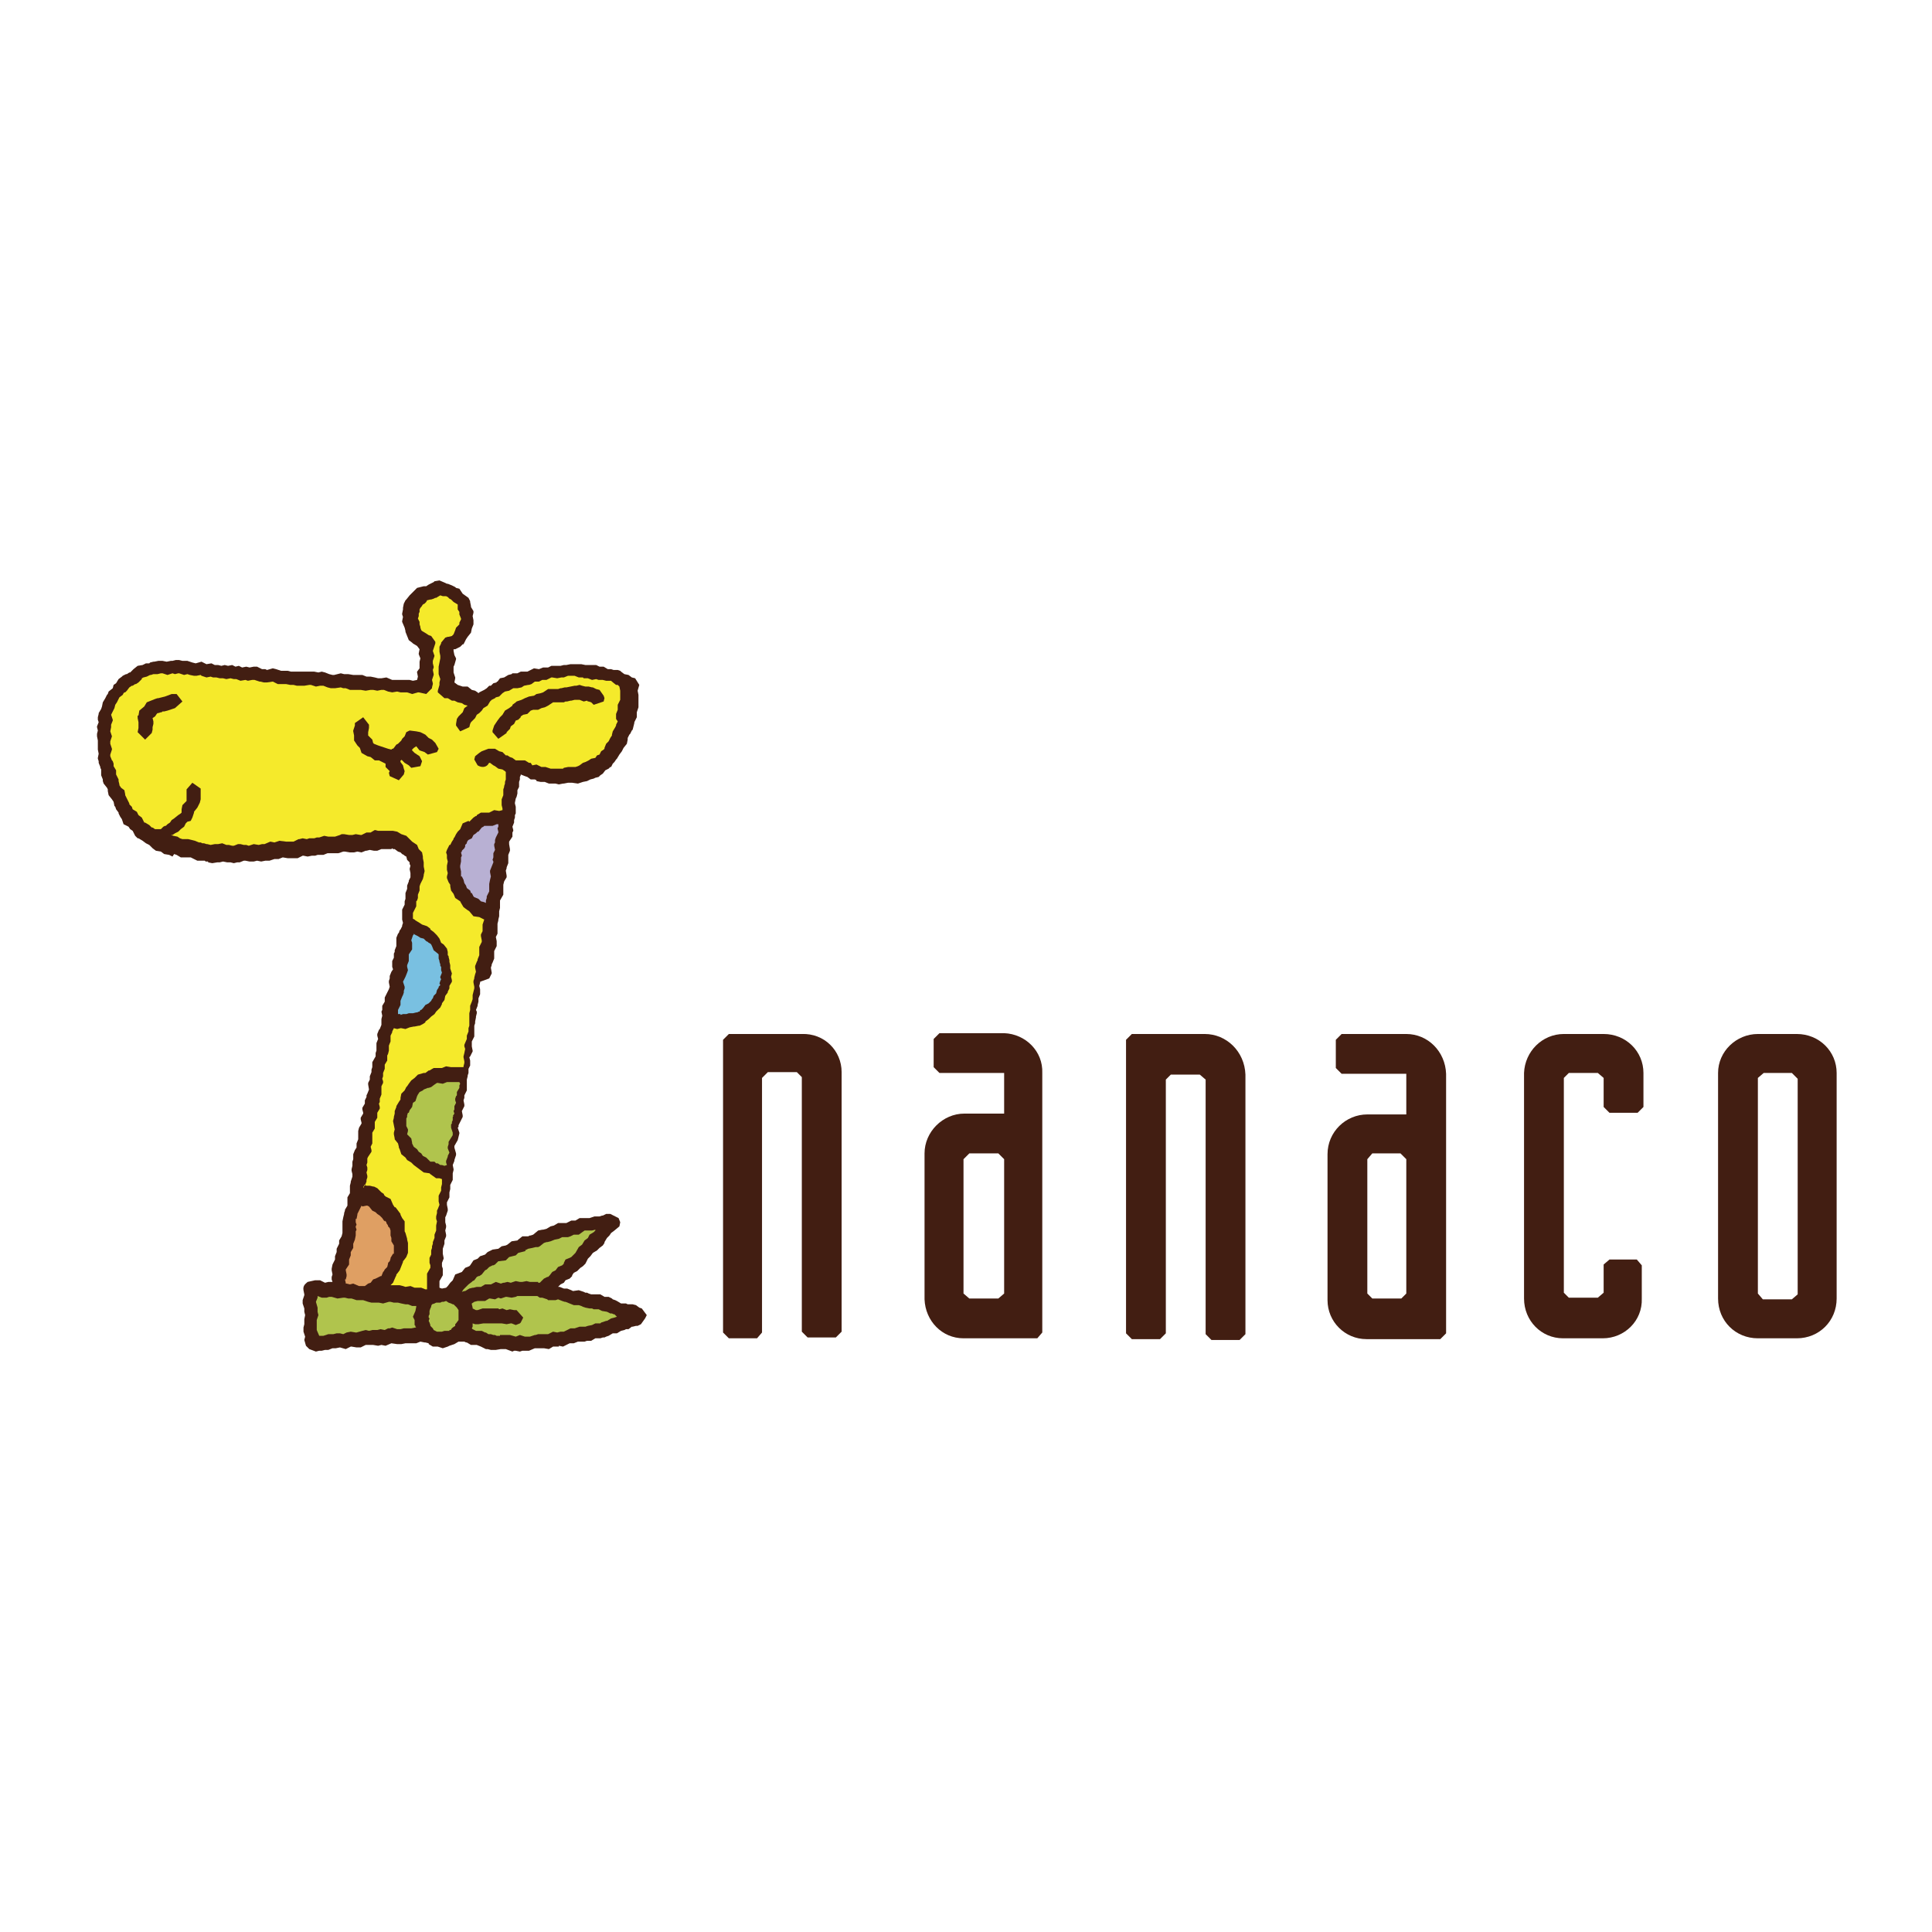 <?xml version="1.0" encoding="utf-8"?>
<!-- Generator: Adobe Illustrator 23.1.0, SVG Export Plug-In . SVG Version: 6.00 Build 0)  -->
<svg version="1.1" id="レイヤー_1" xmlns="http://www.w3.org/2000/svg" xmlns:xlink="http://www.w3.org/1999/xlink" x="0px"
	 y="0px" viewBox="0 0 233 233" style="enable-background:new 0 0 233 233;" xml:space="preserve">
<style type="text/css">
	.st0{clip-path:url(#SVGID_2_);fill:#421E12;}
	.st1{fill:#421E12;}
	.st2{fill:#B0C44D;}
	.st3{fill:#B8B0D3;}
	.st4{fill:#79C0E1;}
	.st5{fill:#F5EA2B;}
	.st6{fill:#DF9F63;}
</style>
<g>
	<g>
		<defs>
			<rect id="SVGID_1_" x="11.5" y="70" width="210" height="93"/>
		</defs>
		<clipPath id="SVGID_2_">
			<use xlink:href="#SVGID_1_"  style="overflow:visible;"/>
		</clipPath>
		<path class="st0" d="M216.1,156.7h-3.5L212,156l0-26l0.7-0.6h3.4l0.7,0.7v26L216.1,156.7L216.1,156.7z M216.7,124.7l-4.7,0
			c-2.6,0-4.8,2.1-4.8,4.7l0,27.2c0,2.7,2.1,4.8,4.8,4.8h4.7c2.7,0,4.8-2.1,4.8-4.8l0-27.2C221.5,126.8,219.4,124.7,216.7,124.7"/>
	</g>
	<path class="st1" d="M197.4,151.9h-3.3l-0.7,0.6l0,3.4l-0.7,0.6h-3.5l-0.6-0.6l0-25.9l0.6-0.6h3.5l0.7,0.6l0,3.5l0.7,0.7h3.4
		l0.7-0.7l0-4.1c0-2.6-2.1-4.7-4.8-4.7h-4.8c-2.6,0-4.7,2.1-4.8,4.7l0,27.2c0,2.7,2.1,4.8,4.7,4.8h4.8c2.6,0,4.8-2.1,4.7-4.8l0-4
		L197.4,151.9L197.4,151.9z"/>
	<path class="st1" d="M169,156.6l-3.5,0l-0.6-0.6v-16.2l0.6-0.7l3.4,0l0.7,0.7l0,16.2L169,156.6L169,156.6z M169.6,124.7l-7.8,0
		l-0.7,0.7v3.4l0.7,0.7h7.8l0,4.9h-4.7c-2.6,0-4.8,2.1-4.8,4.8v17.6c0,2.6,2.1,4.7,4.7,4.7l8.9,0l0.7-0.7l0-31.3
		C174.3,126.8,172.2,124.7,169.6,124.7"/>
	<path class="st1" d="M145.3,124.7l-8.8,0l-0.7,0.7l0,35.4l0.7,0.7h3.4l0.7-0.7l0-30.6l0.6-0.6h3.5l0.7,0.6l0,30.7l0.7,0.7h3.4
		l0.7-0.7v-31.3C150.1,126.8,147.9,124.7,145.3,124.7"/>
	<path class="st1" d="M120.4,156.6h-3.5l-0.7-0.6v-16.2l0.7-0.7l3.5,0l0.7,0.7V156L120.4,156.6L120.4,156.6z M121.1,124.6l-7.8,0
		l-0.7,0.7v3.4l0.7,0.7h7.8l0,4.9h-4.8c-2.6,0-4.8,2.2-4.8,4.8l0,17.6c0.1,2.6,2.1,4.7,4.7,4.7h8.9l0.6-0.7v-31.3
		C125.8,126.8,123.7,124.7,121.1,124.6"/>
	<path class="st1" d="M96.7,124.7l-8.8,0l-0.7,0.7l0,35.3l0.7,0.7l3.4,0l0.6-0.7V130l0.7-0.7l3.5,0l0.6,0.6l0,30.7l0.7,0.7h3.4
		l0.7-0.7l0-31.3C101.5,126.7,99.4,124.6,96.7,124.7"/>
	<path class="st1" d="M78,158.6l-0.6-0.8l-0.3-0.1l-0.4-0.3l-0.4-0.1l-0.1,0l-0.1,0l-0.4,0l-0.2-0.1l-0.5,0l-0.1,0l0,0l-0.5-0.3
		l-0.2-0.1l-0.3-0.1l-0.1-0.1l-0.4-0.2l-0.5,0l-0.5-0.3h-0.7l-0.2,0l-0.2,0l-0.3-0.1l-0.2-0.1l-0.2,0l-0.2-0.1l0,0l-0.6-0.2
		l-0.7,0.1l-0.2-0.1l0,0l-0.5-0.2l-0.3,0l-0.1,0l0,0l-0.5-0.2l-0.2,0l0.3-0.3l0.4-0.2l0.2-0.3l0.5-0.2l0.3-0.3l0-0.1l0.2-0.3
		l0.4-0.2l0.1-0.1l0.2-0.2l0.1-0.1l0.3-0.2l0.2-0.2l0.1-0.1l0.3-0.6l0.3-0.3l0.3-0.4l0.5-0.3l0.3-0.3l0.4-0.3l0.2-0.3l0-0.1l0.3-0.5
		l0,0l0.3-0.3l0.2-0.3l0.4-0.3l0.6-0.5l0.1-0.5l-0.2-0.5l-1-0.5l0,0l0,0l-0.5,0l-0.4,0.2l-0.1,0l-0.3,0.1l-0.3,0h-0.1l-0.2,0
		l-0.3,0.1h0h0l-0.3,0.1l-0.4,0H71l-0.5,0l-0.2,0l-0.4,0l-0.5,0.3l-0.5,0l-0.6,0.3l-0.1,0l-0.1,0l-0.8,0l-0.5,0.3l-0.4,0.1l-0.5,0.3
		l-0.4,0.1h-0.1l-0.5,0.1l-0.6,0.5l-0.3,0.1l-0.1,0l-0.2,0.1l-0.7,0l-0.5,0.4l-0.1,0.1l-0.7,0.1l-0.5,0.4l-0.2,0.1l0,0l-0.5,0.1
		l-0.4,0.3l-0.7,0.1l-0.4,0.2l-0.2,0.1l-0.3,0.3l-0.6,0.2l-0.3,0.3l-0.5,0.2l-0.4,0.6l-0.1,0.1l-0.5,0.2l-0.4,0.5v0l-0.8,0.3
		l-0.3,0.7l-0.2,0.2l0,0l-0.1,0.1l-0.3,0.4l-0.2,0.2l-0.5,0.1l-0.3-0.1l0-0.1l0-0.3l0-0.4l0.4-0.7l0-0.4l0-0.2l0-0.2l-0.1-0.3l0,0
		v-0.1l0-0.3l0.2-0.5l0-0.1l-0.1-0.5l0-0.2l0-0.1l0-0.2l0-0.1l0.2-0.6l0-0.2l0-0.2l0.2-0.5l0-0.2l-0.1-0.5l0.1-0.4l0-0.2l-0.1-0.4
		l0,0l0-0.2l0-0.2l0-0.2l0.1-0.2l0.2-0.6l0-0.2l-0.1-0.5v0l0-0.2l0-0.1l0.3-0.6l0-0.2l0-0.2v-0.1l0-0.1l0.1-0.4l0-0.3l0-0.2v0
		l0.3-0.6l0-0.3l0-0.3l0-0.2l0.1-0.4l0-0.1l-0.1-0.5l0.2-0.5l0-0.1l0.2-0.6l0-0.2l-0.2-0.7l0-0.1l0-0.1l0.4-0.7l0.1-0.4l0.1-0.4
		l0-0.1l-0.2-0.6l0.1-0.1l0-0.2l0.1-0.2v0l0.1-0.2l0.3-0.6l0-0.2l-0.1-0.5l0.3-0.6l0-0.2l-0.1-0.5l0.1-0.3l0-0.2l0-0.1l0.3-0.6
		l0-0.2l0-0.2l0-0.2l0-0.3l0-0.1l0-0.3l0.1-0.4l0-0.1l0.1-0.3l0-0.2l0-0.3l0.2-0.4v-0.2v-0.2l0-0.1l0-0.1l-0.1-0.4l0.1-0.1l0.3-0.6
		l0-0.1l-0.1-0.5l0-0.3l0-0.3l0.3-0.6l0-0.2l0-0.2l0-0.1l0-0.1l0-0.3l0-0.3v-0.1l0.1-0.3l0-0.2l0.1-0.5l0-0.1l0.1-0.4l0-0.2
		l-0.1-0.2l0.2-0.5l0-0.1l0.1-0.4l0-0.2l0-0.2l0.2-0.5l0-0.3v-0.1l0-0.2l-0.1-0.4l0.1-0.4v-0.1L59,118l0.3-0.6l0-0.1l-0.1-0.6
		l0.1-0.3l0-0.1l0.1-0.2v0l0.2-0.5v-0.2l0-0.3v0l0-0.3v-0.1l0.3-0.6l0-0.3l0-0.1l0-0.2l-0.1-0.5l0.2-0.4l0-0.2l0-0.4l0,0l0-0.5
		l0-0.1l0.1-0.4l0-0.1l0.1-0.4l0-0.2l0-0.4l0,0l0.1-0.4l0-0.3V109v-0.1l0-0.2l0-0.1l0.4-0.7l0-0.3l0-0.2l0-0.1l0,0l0-0.2l0-0.3v-0.1
		l0.1-0.4v0l0.3-0.5l0-0.2l-0.1-0.6l0.1-0.3l0-0.1l0.2-0.5l0-0.2l0-0.4l0,0l0-0.3l0-0.1v0l0.2-0.5l0-0.2l-0.1-0.6l0-0.1l0-0.2
		l0.4-0.6l0-0.1l0-0.2v-0.2v0l0.1-0.2v0v-0.1l-0.1-0.4l0,0l0.2-0.5l0,0l0-0.1l0-0.2l0.1-0.3l0-0.1l0-0.2l0.1-0.2l0-0.2l0-0.1l0-0.2
		l0,0l0-0.1l0-0.1l0-0.1l-0.1-0.4l0-0.1l0.1-0.5l0.1-0.2l0.1-0.4l0-0.2l0-0.2l0.2-0.4l0-0.2l0-0.3v-0.1v0l0,0l0.1-0.3l0-0.1l0-0.2
		l0.1-0.2l0-0.1l0.5,0.2l0.3,0.1L64,94l0.5,0l0.2,0.1l0,0l0,0.1l0.5,0.1l0.5,0l0.5,0.2l0.4,0l0.2,0l0.2,0l0.4,0.1l0.5-0.1l0.1,0
		l0.5-0.1l0.1,0h0.1l0.3,0l0.7,0.1l0.6-0.2l0.5-0.1l0.4-0.2l0.4-0.1l0.2-0.1l0.4-0.1l0.2-0.2l0.3-0.2l0.3-0.4l0,0l0.4-0.2l0.2-0.2
		l0.1,0l0.2-0.4l0.2-0.2l0.2-0.3l0.1-0.1l0.3-0.5l0.3-0.4l0.2-0.4l0.4-0.5l0.1-0.5l0-0.2l0.2-0.4l0.1-0.1l0.2-0.4l0.1-0.1l0.1-0.4
		l0.1-0.4v-0.1l0.3-0.6l0-0.2l0-0.4l0.2-0.6l0-0.3l0-0.4v-0.1l0-0.3l0-0.3l0-0.1l-0.1-0.5l0.2-0.7l0,0l-0.5-0.8l-0.4-0.1l-0.4-0.3
		l-0.5-0.1L74.9,81l-0.1-0.1l-0.3-0.1L74,80.8l0,0l-0.3-0.1h0l-0.4,0l-0.5-0.3l-0.5,0l-0.4-0.2l-0.6,0h0l-0.3,0h-0.4l-0.5-0.1l0.1,0
		l-0.1,0l-0.4,0l-0.3,0l-0.2,0l-0.1,0h-0.3l-0.5,0.1l-0.3,0l-0.4,0.1l-0.5,0l-0.1,0l-0.5,0l-0.4,0.2l-0.6,0l-0.5,0.2l-0.6-0.1
		L63.6,81l-0.2,0l0,0l-0.6,0l-0.4,0.2h0l-0.6,0l-0.1,0.1l-0.4,0.1l-0.5,0.3l-0.5,0.1L60,82.2l-0.1,0l0,0.1l-0.4,0.1l-0.3,0.3
		L59,82.7l-0.2,0.2l-0.1,0.1l-0.3,0.2l-0.2,0.1l0,0l-0.4,0.2l-0.1,0.1h0l-0.1-0.1l-0.3-0.2l-0.4-0.1l-0.5-0.4l-0.6,0l-0.3-0.1
		l-0.3-0.1l-0.4-0.3v0l0.1-0.5v-0.1l-0.2-0.6l0-0.2v0v0v-0.1l0-0.4l0.1-0.2l0.2-0.7l0-0.1L54.8,79l-0.1-0.5v-0.2l0.1,0v0l0.1,0
		l0.6-0.3l0.3-0.3l0.1,0l0.3-0.6l0.2-0.3l0.4-0.5l0.1-0.5l0,0l0,0l0.2-0.5l0-0.3l0-0.1v-0.1l-0.1-0.5l0.1-0.4l0-0.2l-0.3-0.5v-0.1
		l-0.1-0.5l0-0.1l-0.2-0.4l-0.7-0.5l0,0L55.4,71L55,70.9l-0.1-0.1l0,0l-0.4-0.2l0,0l-0.5-0.2h-0.1l-0.2-0.1L53,70l-0.6,0.1l-0.1,0.1
		l-0.6,0.3l-0.3,0.2l0,0l-0.3,0l-0.8,0.2l-0.4,0.4l0,0l-0.1,0.1l-0.4,0.4L49,72.3l-0.1,0.1l-0.2,0.4l-0.1,0.5l0,0.1l0,0.1l-0.1,0.5
		l0,0.1l0.1,0.3l-0.1,0.5l0,0.1l0.3,0.7l0.1,0.4l0,0.1l0.2,0.5l0,0l0.2,0.5l0.4,0.3l0.1,0.1l0,0l0.5,0.3l0.3,0.4l-0.1,0.5l0,0.1
		l0.2,0.5l-0.1,0.4l0,0.3l0,0.1l0,0.1l0,0.3L50.3,81v0.1l0.1,0.5L50.3,82l0,0l-0.5,0.1L49.4,82l-0.5,0h-0.3h-0.1l0,0L48,82l-0.5,0
		l-0.2,0l-0.7-0.3l-0.6,0.1l-0.4,0l-0.4-0.1l-0.5-0.1l-0.5,0l-0.5-0.2l-0.4,0h0h0l-0.1,0l-0.3,0l-0.3,0L42,81.3l-0.5,0l-0.4-0.1
		l-0.8,0.2l-0.2,0l-0.4-0.1l-0.5-0.2l-0.4-0.1l-0.4,0.1L37.9,81l-0.5,0L36.8,81l-0.4,0L36,81l-0.4,0l-0.5,0l0,0l-0.4-0.1l-0.5,0
		h-0.3l-0.6-0.2l0,0l-0.4-0.1l-0.7,0.2L32,80.7l-0.1,0l-0.3,0L31,80.4l-0.4,0l-0.5,0.1l-0.4-0.1l-0.5,0.1l-0.4-0.2l-0.4,0.1L28,80.2
		l-0.5,0.1l-0.4-0.1l-0.4,0.1l-0.4-0.1l-0.4,0L25.5,80l-0.6,0.1l-0.6-0.3L23.6,80l0,0l-0.4-0.1l-0.6-0.2l-0.4,0L22,79.7l-0.4-0.1
		h-0.3h-0.1l-0.4,0.1l-0.2,0l-0.5,0.1l-0.5-0.1l-0.1,0l-0.4,0l-0.5,0.1l0,0h-0.1l-0.4,0.1L18,80L17.6,80l-0.4,0.2l-0.6,0.1l-0.5,0.4
		l-0.4,0.4l-0.1,0l-0.3,0.2l-0.1,0l-0.4,0.2l-0.1,0.1l-0.4,0.3l-0.3,0.5l-0.3,0.2L13.6,83l-0.5,0.4L13,83.7l-0.1,0.1h0l-0.2,0.4h0
		l-0.3,0.5l-0.1,0.5l0,0l-0.1,0.3l0,0l-0.3,0.5l0,0.1l-0.1,0.4l0,0.3l0.1,0.3l-0.2,0.5v0.1l0.1,0.4l-0.1,0.4l0,0.3l0,0v0l0.1,0.5
		l0,0.5v0v0.4l0,0.2l0.1,0.5l-0.1,0.5l0,0.1l0.1,0.3l0,0.2l0.2,0.5l0,0.1l0.1,0.2v0.1v0.3l0,0.3l0.2,0.5l0,0.2l0.1,0.3l0.4,0.5
		l0.1,0.2l0,0.2l0.1,0.5l0.4,0.5h0l0.2,0.3l0.1,0.5l0.1,0.1l0.1,0.3l0.3,0.4l0,0l0,0.1l0.2,0.4l0.2,0.3l0,0l0.2,0.6l0.6,0.3l0.2,0.3
		l0.3,0.2l0.3,0.6l0.3,0.3l0.1,0l0.5,0.3l0.4,0.3l0.4,0.2l0.1,0.1l0.1,0.1l0.2,0.2l0,0l0,0l0.4,0.3l0.6,0.1l0.4,0.3l0.6,0.1l0.4,0.2
		L21,103l0.3,0.1h0l0.5,0.3h0.5l0.3,0l0.1,0l0.2,0l0.1,0l0,0l0.2,0.1l0.6,0.3h0.5h0.1l0.3,0l0.1,0.1l0.3,0l0,0.1l0.5,0.1l0.6-0.1
		l0.2,0l0.1,0l0.4-0.1l0.5,0.1l0.4,0l0.4,0.1l0.4-0.1h0l0.3,0l0.5-0.2l0.2,0h0l0.5,0.1l0.1,0l0.4,0l0.4-0.1l0.5,0.1l0.5-0.1l0,0
		l0.1,0l0.4,0l0.6-0.2l0.5,0l0.5-0.2l0.6,0.1l0.1,0H35l0.2,0l0.2,0l0.1,0l0.4,0l0.6-0.3l0.1,0l0.5,0.1l0.5-0.1l0.4,0l0.3-0.1l0.2,0
		l0.3,0H39l0.5-0.2l0.4,0H40l0.3,0h0h0l0.1,0h0.4l0.6-0.2l0.2,0l0.6,0.1h0l0.5,0l0.4-0.1l0.5,0.1l0.5-0.2l0.1,0l0.4-0.1l0.5,0.1H45
		l0.3,0l0.2,0l0.5-0.2h0l0.3,0h0.1l0.1,0l0.4,0l0.3,0l0.1-0.1l0.1,0.1l0.2,0l0.4,0.3l0.3,0.1l0.2,0.2l0.2,0.1l0.1,0.1l0,0l0,0
		l0.2,0.1l0.1,0.4l0.3,0.3l0,0.2l0.1,0.2l-0.1,0.4l0.1,0.5l0,0.1l0,0.3l0,0.1l-0.2,0.4l0,0.1l0-0.1l0,0.1l-0.2,0.5l0,0.2l0,0.2
		l-0.2,0.5l0,0.3l0,0.3l0,0.1l-0.1,0.3l0,0.3v0.1l-0.3,0.6l0,0.2l0,0.3l0,0.2l0,0.3l0,0.1l0,0.1l0.1,0.4h0l-0.1,0.3l0,0l0,0.1
		l-0.2,0.4l-0.1,0.1l-0.1,0.3l-0.1,0.1l-0.2,0.5l0,0.3l0,0.3l0,0.1l0,0.1l0,0.2l-0.2,0.5l0,0.2l-0.1,0.2v0.2v0.3l-0.2,0.4l0,0.4
		l0,0.1l0,0.2l0.1,0.3l-0.2,0.3l0,0l-0.2,0.5L47,118l-0.1,0.3l0,0.2L47,119l-0.1,0.3l-0.1,0.2l-0.1,0.2h0l-0.3,0.6l0,0.3v0.2
		l-0.3,0.5l0,0.4v0.1l-0.1,0.2l0.1,0.5l-0.1,0.4l0,0.4l0,0.2l0,0.1l-0.2,0.5l-0.1,0.1l-0.2,0.5l0,0.2l0.1,0.4l-0.2,0.5l0,0.3l0,0.4
		l0,0l0,0.2l-0.1,0.3l0,0.4l0,0l-0.4,0.7l0,0.2l0,0.4l-0.1,0.3v0.2l0,0.1l-0.2,0.5l0,0.2l0,0.2l-0.2,0.4v0.2l0.1,0.6v0l-0.2,0.5
		l-0.1,0.2l0,0.2l-0.2,0.4l0,0.2l0,0.2l-0.3,0.5l0,0.2l0.1,0.4l0,0v0.1l-0.3,0.5l0,0.2l0.1,0.4l0,0.1l-0.3,0.5l-0.1,0.4v0.1l0,0.2
		l0,0.4v0l0,0.2l0,0.1l-0.2,0.5l0,0.2l0,0.3l-0.2,0.3l0,0l-0.2,0.5l0,0.3l0,0.1l0,0.1l0,0.1l-0.1,0.3l0,0.2l0,0.3l-0.1,0.4l0,0.2
		l0.1,0.4l0,0.1l0,0.2l0,0l-0.2,0.6l0,0l0,0.1l-0.1,0.4l0,0.3l0,0.2v0v0.3v0.1v0l-0.3,0.5l0,0.2v0.3h0l0,0l0,0.1l0,0v0.2l0,0.2
		l-0.3,0.5l0,0.1l-0.1,0.3v0l0,0.1l-0.1,0.4l-0.1,0.5l0,0.1l0,0.2l0,0.3l0,0l0,0.2l0,0.3l0,0l0,0.2l0,0.1l-0.1,0.4l0,0l-0.3,0.5
		l0,0.3v0.1l-0.3,0.6l0,0.2l0,0.2l-0.2,0.5l0,0.2l0,0.2l-0.3,0.6L40,153l0,0.2l0.1,0.5l0,0l-0.1,0.3l0,0.3l0.1,0.3l-0.1,0h-0.4
		l-0.4,0.1l-0.6-0.3l-0.5,0l-0.1,0l-0.9,0.2c-0.2,0.2-0.6,0.4-0.5,1l0.1,0.5l0,0.1l-0.2,0.6l0,0.4l0.2,0.6l0,0.4l0.1,0.4l-0.1,0.5
		v0.5l0,0.1l-0.1,0.4l0,0.1l0,0.4l0.2,0.6l-0.1,0.4l0.2,0.7l0,0l0.4,0.4l0.8,0.3l0.4-0.1l0.3,0l0.4-0.1l0.4,0l0.5-0.2l0.4,0l0.5-0.1
		l0,0l0.7,0.2l0.6-0.3l0.1,0l0.6,0.1l0.5,0l0.6-0.3l0.2,0h0.5H45l0.6,0.1l0.4-0.1l0.5,0.1l0.7-0.3h0l0.7,0.1l0.2,0l0.3,0l0.5-0.1
		l0.4,0l0.2,0l0.2,0h0.5l0.5-0.2l0.5,0.1l0.1,0l0.4,0.1h0l0,0.1l0.5,0.3l0.6,0l0.6,0.2l0.6-0.2l0.2-0.1l0.6-0.2l0,0l0.5-0.3l0.1,0
		l0.6,0l0.2,0.1l0.1,0l0.5,0.3l0.7,0l0,0l0.5,0.2l0.2,0.1l0.4,0.2l0.2,0l0.4,0.1l0.4,0l0.2,0l0.6-0.1l0.1,0h0.1l0.4,0h0l0.8,0.3
		l0.2-0.1l0,0h0l0.2,0l0.5,0.1l0.3-0.1l0,0h0.3l0.1,0h0.4l0.7-0.3h0.1l0.1,0l0.1,0l0.4,0l0,0l0.1,0h0.3h0l0.6,0.1l0.5-0.3l0.4,0
		l0.3,0l0-0.1l0.5,0.1l0.6-0.3l0.2-0.1l0.5,0l0.5-0.2l0.1,0l0.1,0l0.6,0l0.3-0.1l0.5,0l0.5-0.3l0.1,0h0l0.5,0l0.3-0.1l0.2,0l0.2-0.1
		l0.3-0.1l0.5-0.3l0.5,0l0.5-0.3l0.4-0.1l0.2-0.1l0.3,0l0.4-0.3l0,0h0.1l0.4-0.1l0.2,0l0.4-0.2l0,0l0.5-0.7L78,158.6L78,158.6z"/>
	<polygon class="st2" points="55.4,130.9 55.4,131.1 55.4,131.2 55.1,131.7 55.1,131.8 55.1,132.1 55,132.2 54.9,132.5 54.9,132.7 
		55,133 54.8,133.4 54.8,133.6 54.8,133.8 54.7,134 54.8,134.3 54.6,134.6 54.7,134.6 54.6,134.7 54.6,135.1 54.5,135.3 54.5,135.5 
		54.4,135.6 54.4,135.9 54.4,136 54.6,136.6 54.6,136.7 54.6,136.9 54.1,137.7 54.1,138 54,138.3 54,138.5 54.2,139 54,139.4 
		54,139.5 53.8,140 53.8,140.2 53.9,140.5 53.6,140.6 53.3,140.5 53.1,140.5 52.8,140.3 52.6,140.3 52.4,140.1 51.9,140.1 51.8,140 
		51.4,139.6 51,139.4 50.8,139.1 50.5,138.9 50.3,138.6 49.9,138.3 49.8,138.1 49.8,138.1 49.7,137.9 49.7,137.8 49.7,137.8 
		49.6,137.3 49.1,136.8 49.2,136.4 49.2,136.2 49,135.8 49,135.5 49,135.5 49,135.3 49,135.1 49,134.9 49.1,134.7 49.1,134.5 
		49.2,134.2 49.3,134.2 49.4,133.9 49.4,133.9 49.7,133.5 49.8,133 50.1,132.8 50.3,132.2 50.4,132 50.6,131.7 50.6,131.7 51,131.5 
		51.1,131.4 51.6,131.2 51.6,131.2 51.7,131.2 52,131.1 52.4,130.8 52.7,130.6 52.8,130.6 53.4,130.7 53.9,130.5 54.2,130.5 
		54.7,130.5 54.8,130.5 55,130.5 55.3,130.5 55.4,130.5 55.5,130.7 55.4,130.9 	"/>
	<polygon class="st3" points="60.1,100.3 60.1,100.3 60.1,100.4 59.8,101 59.8,101 59.8,101.1 59.8,101 59.8,101 59.8,101 
		59.7,101.3 59.7,101.6 59.6,101.8 59.6,102 59.7,102.5 59.5,102.9 59.5,103.3 59.5,103.4 59.4,103.7 59.5,103.9 59.5,104 59.5,104 
		59.3,104.5 59.3,104.5 59.1,105 59.1,105.2 59.2,105.7 59.1,106.1 59,106.6 59,106.8 59,107.1 59,107.1 59,107.1 59,107.2 
		59,107.1 59,107.4 59,107.5 58.7,108.1 58.7,108.3 58.6,108.6 58.6,108.9 58.4,108.8 58,108.7 57.7,108.4 57.2,108.2 57.1,108.1 
		56.9,107.7 56.9,107.7 56.8,107.7 56.7,107.4 56.3,107.1 56.2,106.8 56,106.5 55.9,106.1 55.7,105.7 55.6,105.7 55.6,105.6 
		55.6,105.2 55.6,105.1 55.5,104.6 55.5,104.6 55.5,104.5 55.5,104.4 55.6,103.9 55.6,103.9 55.6,103.7 55.6,103.4 55.7,103.2 
		55.6,102.8 55.7,102.7 55.7,102.6 56,102.3 56.1,102.1 56.1,101.9 56.3,101.7 56.3,101.6 56.4,101.4 56.5,101.3 56.5,101.3 
		56.9,101.1 57.1,100.7 57.4,100.5 57.6,100.3 57.7,100.3 57.7,100.3 58.1,99.8 58.3,99.7 58.4,99.6 59,99.6 59,99.6 59.4,99.6 
		59.9,99.4 60.1,99.4 60.1,99.4 60.1,99.7 60,99.9 60.1,100.3 60.1,100.3 	"/>
	<polygon class="st4" points="48,121.8 48.3,121.2 48.3,121 48.3,120.7 48.5,120.2 48.6,120 48.7,119.7 48.7,119.5 48.8,119.2 
		48.8,119 48.6,118.4 48.7,118.2 48.7,118.2 48.9,117.8 48.9,117.8 49.1,117.3 49.2,117 49.1,116.6 49.1,116.4 49.3,115.9 
		49.3,115.6 49.3,115.2 49.3,115.1 49.7,114.5 49.7,114.3 49.7,113.9 49.7,113.8 49.7,113.7 49.6,113.4 49.8,112.8 49.9,112.7 
		49.9,112.6 49.9,112.6 50,112.7 50.4,112.9 50.7,113.1 51.1,113.2 51.4,113.5 51.6,113.6 51.7,113.7 51.9,113.8 52,113.9 
		52.1,114.1 52.3,114.6 52.8,115 52.9,115.1 52.9,115.2 52.9,115.6 53,115.9 53,115.9 53,116 53.1,116.3 53.1,116.5 53.2,116.6 
		53.2,116.8 53.2,117 53.3,117.3 53.1,117.8 53.1,117.9 53.2,118.1 53.1,118.3 53,118.6 53.1,118.8 52.9,119 52.9,119.1 52.7,119.4 
		52.6,119.8 52.3,120.1 52.2,120.4 52.1,120.5 52,120.7 52,120.7 51.8,120.9 51.7,121 51.3,121.2 51,121.6 50.8,121.8 50.7,121.8 
		50.6,122 50.5,122 50.3,122.1 50.2,122.1 50.2,122.1 49.8,122.2 49.3,122.2 49,122.3 48.6,122.3 48.3,122.4 48.3,122.3 48.2,122.3 
		48,122.3 48,122.1 48,121.8 	"/>
	<path class="st5" d="M43.8,143.2l0.1-0.2l0.1,0l0.2-0.5l0-0.2l0.1-0.3l0-0.2l-0.1-0.4l0.1-0.3l0-0.3l-0.1-0.3l0,0l0.1-0.3l0-0.3
		l0-0.2l0.1-0.2l0.4-0.6v-0.2l-0.1-0.4l0.2-0.4l0-0.4l0-0.1l0-0.2l0-0.4h0l0-0.2l0.3-0.5l0-0.4l0-0.1v0v-0.2l0-0.1l0.3-0.5l0-0.2
		l0-0.3v0l0,0l0-0.1l0.3-0.5l0-0.2l-0.1-0.4l0.1-0.2l0-0.3v-0.1l0.2-0.5v-0.3l0-0.1l0,0l0,0l0,0l0-0.2V131l0.2-0.4l0-0.2l-0.1-0.3
		l0.1-0.3l0-0.3l0-0.1l0.2-0.5l0-0.2l0-0.3l0.3-0.5l0-0.4l0-0.2l0.1-0.2l0.1-0.4l0-0.2l0-0.4l0.2-0.5v-0.3l0-0.4l0.2-0.4l0-0.1
		l0.2-0.4l0.4,0.1l0.4-0.1l0.1,0h0l0.5,0.1l0.5-0.2l0.5-0.1l0.1,0l0.5-0.1l0.1,0l0.4-0.2l0.3-0.2l0-0.1l0.4-0.3l0,0l0.3-0.3l0.4-0.3
		l0.2-0.3l0.1-0.1l0.1-0.1l0.3-0.3l0.2-0.4l0,0l0-0.1l0.3-0.4l0.1-0.5l0,0l0.3-0.4l0-0.1l0.2-0.4l0-0.3l0.3-0.5l0,0l0-0.2l-0.1-0.4
		l0.1-0.4l-0.2-0.6l0-0.4l-0.1-0.4l0-0.1l0-0.1l-0.1-0.4l0-0.1l-0.1-0.1l0-0.4l-0.1-0.4l-0.4-0.5l0,0l-0.3-0.2l-0.2-0.5l-0.3-0.4
		l-0.3-0.3l-0.1-0.1l-0.4-0.3l0,0l0-0.1l-0.4-0.3l-0.6-0.2l-0.3-0.2l0,0l-0.5-0.3l-0.1-0.1l-0.2-0.1l0-0.3v-0.1l0-0.3l0.1-0.2h0
		l0.3-0.6l0-0.3v-0.2l0-0.1l0.1-0.1l0.1-0.3l0-0.3v-0.1l0.2-0.5l0-0.2l0-0.3l0.1-0.3l0.3-0.6l0.1-0.4l0-0.1l0.1-0.4l0-0.1l-0.1-0.5
		l0-0.4l0-0.1l-0.1-0.5l0-0.2l-0.1-0.5l-0.4-0.4l-0.2-0.5l-0.6-0.4l-0.2-0.2l-0.5-0.5l-0.6-0.2l-0.5-0.3l-0.5-0.1l-0.1,0l-0.5,0
		l-0.1,0l-0.1,0l-0.5,0h-0.2l-0.3,0l-0.4-0.1l-0.5,0.3l0,0H45h0l-0.4,0l-0.4,0l-0.6,0.3l-0.1,0l-0.6-0.1l-0.4,0.1l-0.4,0l-0.6-0.1
		h-0.3l-0.2,0.1l-0.6,0.2h-0.4H40h-0.3h-0.1l-0.5-0.1l-0.6,0.2l-0.2,0l-0.1,0l-0.3,0.1l-0.1,0h0l-0.5,0l-0.3,0.1l-0.5-0.1l-0.4,0.1
		l-0.1,0h0l-0.6,0.3l-0.2,0h-0.2l-0.2,0l-0.2,0h-0.1l-0.8-0.1l-0.6,0.2l-0.5-0.1l-0.7,0.3l-0.3,0l-0.4,0.1l-0.6-0.1l-0.6,0.2
		l-0.3-0.1l0,0l-0.3,0l-0.4-0.1l-0.3,0l-0.5,0.2l0,0l-0.2,0l-0.4-0.1l-0.3,0l-0.5-0.2l-0.5,0.1l-0.1,0l-0.2,0l-0.1,0l-0.5,0.1
		l-0.4-0.1l-0.1,0l-0.3-0.1l-0.2,0l-0.2-0.1l-0.2,0l-0.5-0.2l0,0l0,0l0,0l-0.4-0.1l-0.4-0.1h-0.4h0l-0.3,0l-0.3-0.1l0,0l-0.3-0.2
		l-0.5-0.1v0l-0.3-0.1l0.1,0l0.1,0l0.3-0.2h0l0.4-0.2l0.3-0.3h0l0.4-0.3l0.2-0.4l0.2-0.2v0L23,99l0.2-0.4l0.2-0.6l0-0.1l0.4-0.5
		l0.1-0.2l0.2-0.4l0.1-0.4l0-0.3l0,0v-0.2v-0.1v0l0-0.2l0-0.3l0-0.2l-1-0.7l-0.7,0.8l0,0.2l0,0.2v0.2l0,0l0,0.2l0,0.3l0,0.2l0,0.1
		l-0.5,0.5l-0.1,0.5l0,0.3l0,0.1l-0.1,0.1l-0.3,0.2L21,98.7l-0.3,0.2l-0.2,0.3l0,0l-0.3,0.2l-0.2,0.2l-0.1,0l-0.2,0.1l-0.1,0.1
		l-0.2,0.2l-0.6,0l-0.1,0l-0.3-0.2h-0.1L18,99.5l-0.5-0.3h0l-0.1,0l-0.3-0.6l-0.4-0.3l-0.2-0.4L16,97.6l-0.1-0.3l-0.2-0.2L15.6,97
		l0-0.1l-0.2-0.4l0,0l-0.2-0.4l-0.1-0.2l0-0.1l-0.1-0.5L14.6,95h0l-0.2-0.3l0-0.1l-0.1-0.4l0-0.2l-0.1-0.2l-0.2-0.4l0-0.3l0-0.2
		l-0.3-0.5l0-0.1l0-0.2l-0.1-0.3l-0.1-0.1l-0.2-0.5l0-0.2l0.2-0.6v-0.1l-0.2-0.6l0,0l0-0.2l0-0.1l0.2-0.6v0l-0.2-0.6l0.1-0.5l0,0
		l0-0.3l0.2-0.5l0-0.1l-0.2-0.6l0.2-0.4v0l0.2-0.4l0.1-0.4l0.2-0.3l0.2-0.4l0.1-0.2l0.4-0.3l0,0l0.1-0.2l0.1-0.1h0.1l0.2-0.2
		l0.3-0.4l0.3-0.2h0h0l0.1,0l0.3-0.2v0l0.1,0l0.3-0.2l0.4-0.4l0-0.1l0.2-0.1l0.4-0.1l0.4-0.2l0.1,0l0.3-0.1l0.2,0l0.3,0l0.4-0.1l0,0
		l0.1,0l0.1,0l0.6,0.2l0.6-0.2l0.3,0.1l0.4-0.1h0.1l0.6,0.2l0.4-0.1l0.3,0.1l0.5,0.1l0.3,0h0l0.5-0.1l0.1,0.1l0.6,0.2l0.5-0.1
		l0.3,0.1l0.4,0l0.4,0.1l0.4,0l0.4,0.1l0.5-0.1l0.4,0.1l0.3,0l0.5,0.2l0.6-0.1l0.3,0.1l0.5-0.1l0.3,0l0.6,0.2l0.1,0l0.4,0.1l0,0l0,0
		l0.4,0l0.7-0.1l0.6,0.3l0.4,0l0.1,0l0.5,0l0.5,0.1l0.1,0l0.3,0l0.4,0.1h0.4l0.3,0l0.2,0l0.6-0.1l0.2,0l0.6,0.2l0.5-0.1H39l0.5,0.2
		l0,0h0l0.4,0.1l0.1,0l0.4,0l0.7-0.1l0.3,0.1l0.3,0l0.5,0.2h0.4l0.1,0l0.1,0l0.3,0h0.4l0.6,0.1l0.6-0.1l0.3,0l0.5,0.1l0.5-0.1l0.3,0
		l0.5,0.2l0.5,0.1l0.6-0.1l0.4,0.1l0.3,0l0.1,0h0.4l0.6,0.2l0.7-0.2l0.1,0l0.9,0.2l0.7-0.7l0-0.1l0.1-0.4l0-0.1l-0.1-0.4l0.2-0.6
		v-0.1l-0.1-0.5l0.1-0.3l0-0.1l-0.1-0.4l0-0.3l0.2-0.6l0,0l-0.2-0.6l0.1-0.3l0.2-0.6l0-0.2l-0.5-0.7l-0.3-0.1l-0.3-0.2l-0.5-0.3
		l-0.1-0.1v0l-0.1-0.3v-0.1l-0.1-0.3l0-0.1l0-0.2l-0.2-0.4l0.1-0.3l0,0l0-0.3l0.1-0.2l0-0.2l0-0.1l0.1-0.2l0.1-0.1l0.2-0.3l0.2-0.1
		l0.2-0.2l0.1-0.2l0.4-0.1h0.1l0.3-0.1l0.2-0.1l0.1,0l0.5-0.3l0.3,0.1l0.2,0l0.2,0l0.2,0.1l0,0l0,0l0.2,0.2l0.2,0.1l0.1,0.1l0.1,0.1
		l0.1,0.1l0.5,0.3l0,0.2l0,0.4l0.2,0.3l0,0.2l0,0.1l0.2,0.5l0,0.1l-0.2,0.4l0,0.2L55,75.7l-0.1,0.3l0,0v0v0l-0.2,0.5l-0.1,0.1
		l-0.1,0.1l0,0l-0.4,0.1l-0.1,0l-0.3,0.1l-0.5,0.6l0,0.1L53,78l0,0.5l0,0.1l0.1,0.5l0,0.1l0,0.2L53,79.9l-0.1,0.5v0.1l0,0.5v0l0,0.2
		v0l0,0v0.1l0.2,0.6L53,82.3l0,0.3l-0.2,0.7l0,0.2l0.8,0.7l0.4,0h0l0.5,0.3h0.3l0,0l0.4,0.2l0.5,0.1l0.3,0.2l0.4,0.1l-0.4,0.3
		l-0.2,0.5l-0.4,0.4l-0.1,0.1l-0.2,0.3l-0.1,0.6l0,0l0,0.2l0.5,0.7l1.1-0.5l0.1-0.4l0.1-0.2l0,0l0.5-0.5l0.2-0.4l0.3-0.2l0.1-0.1
		l0.2-0.2l0.2-0.3l0,0l0.5-0.3l0.3-0.5l0.2-0.2l0.2-0.1l0.2-0.1l0.1-0.1l0.4-0.1l0.3-0.3l0.1-0.1l0.3-0.2l0,0l0.5-0.1l0.5-0.3h0.1
		l0.3,0h0.1l0.5-0.1l0.3-0.2l0.5-0.1h0.1l0.3-0.1l0.4-0.3l0.5,0l0.4-0.2l0.5,0l0.6-0.3l0,0l0.1,0l0.6,0.1l0.5-0.1l0.3,0l0.5-0.2h0.1
		h0.1h0.3l0.1,0l0,0l0.2,0l0.5,0.2l0.4,0l0.1,0l0.1,0.1l0.2,0l0.3,0l0.5,0.2l0.5-0.1l0.3,0.1h0.5l0.4,0.1l0.5,0l0.1,0l0.1,0.1
		l0.5,0.4l0.2,0l0.2,0.2l0,0l0.1,0.5l0,0.1l0,0.2l0,0.3l0,0.1l0,0.4l-0.3,0.6l0,0.2l0,0.4l-0.2,0.5l0,0.4v0.1l0,0.1L74.5,87
		l-0.2,0.4l0,0.1l-0.1,0.2h0l-0.3,0.5l-0.1,0.4v0.1L73.6,89l-0.2,0.4l-0.3,0.3l-0.2,0.5l0,0.1l-0.1,0.1l-0.3,0.2l-0.2,0.4l-0.3,0.1
		l-0.2,0.3l-0.5,0.1L71,91.7l-0.2,0.1l-0.2,0.1L70.3,92l-0.4,0.3l-0.2,0.1l-0.3,0.1l-0.5,0l0.1,0h-0.1l-0.4,0L68,92.6l-0.1,0.1
		l-0.5,0h0l-0.2,0l-0.3,0l-0.3,0l-0.1,0l-0.1,0l-0.6-0.2l-0.5,0l0,0l-0.6-0.3l-0.5,0.1L64,92l-0.2,0l-0.5-0.3l-0.6,0l-0.4,0l-0.1,0
		l-0.4-0.3l-0.3-0.1l0,0l0,0l-0.3-0.2l-0.2,0l-0.4-0.4l-0.4-0.1l-0.5-0.3h-0.9l0,0l0.1,0l-0.8,0.3l0,0h0l-0.3,0.2l-0.5,0.4l-0.1,0.4
		l0.4,0.7l0.2,0.1c0.7,0.3,1.1-0.2,1.1-0.3L59,92v0l0.1,0l0.4,0.3l0.2,0.1l0.4,0.3l0.5,0.1l0.3,0.2l0.1,0.1l0,0.1l0,0.2v0.2l0,0.1
		l0,0.3l0,0.1v-0.1l0,0l-0.1,0.3v0.2l0,0l-0.1,0.3v0l0,0l0,0.1l0,0l0,0l0,0l0,0l-0.1,0.3l0,0.2l0,0.4l0,0l0,0.1l-0.2,0.5l0,0.2
		l0,0.1l0,0l0,0.3l0,0.1l0.1,0.4l0,0.2v0l-0.4,0.1l-0.6-0.1l-0.6,0.3h-0.1H58l-0.5,0.3l0,0.1l-0.1,0l-0.3,0.2l-0.5,0.5L56.5,99
		l-0.7,0.3l-0.3,0.7l-0.2,0.2l-0.1,0.1l-0.2,0.3l-0.2,0.4l-0.1,0.1l0,0.1l-0.2,0.3l0,0l-0.2,0.4l-0.1,0l-0.3,0.6l-0.1,0.3l0.1,0.3
		l0,0.2l0,0.2l0.1,0.4l-0.1,0.5l0,0.4l0,0.1l0.1,0.4l-0.1,0.4l0,0.2l0.2,0.5l0,0l0.2,0.3v0.2l0.1,0.5l0.3,0.4l0.2,0.5l0.6,0.4
		l0.1,0.2l0,0l0.3,0.5l0.4,0.3l0.3,0.2l0.5,0.6l0.7,0.1l0.4,0.2l0.2,0.1l-0.1,0.3l-0.1,0.3l0,0.2l0,0.2l0,0.4l-0.2,0.4l0,0.2
		l0.1,0.5l0,0.2l-0.3,0.6l0,0.3v0.1v0.2l0,0.2l0,0.2l-0.2,0.5l0,0.1l-0.1,0.2l0,0l-0.2,0.5l0,0.2l0.1,0.5l-0.1,0.3v-0.1l0,0.1
		l-0.1,0.4l0,0.1l-0.1,0.3l0,0.2l0.1,0.5l0,0.1l0,0.1L57,120l0,0.2l0,0.3l0,0l0,0l-0.1,0.3l0,0l-0.2,0.5l0,0.2l0,0.3l0,0l-0.1,0.4
		l0,0.2l0,0.2l0,0.3l0,0.2l0,0.3l0,0.2l0,0.1l-0.1,0.3l0,0.2l0,0.2l-0.2,0.5l0,0.2l0,0.2L56,126l0,0.2l0.1,0.3l-0.1,0.5l0-0.1l0,0.1
		l-0.1,0.4v0.1l0.1,0.5l0,0.2l-0.1,0.4l0,0.1l-0.2,0h-0.4h-0.3h-0.1l-0.5,0l-0.6-0.1l-0.5,0.2l-0.5,0l0,0l-0.5,0l-0.5,0.3l-0.1,0
		l-0.4,0.3h0l-0.2,0l-0.7,0.2l-0.3,0.3l-0.1,0.1l0,0l-0.4,0.3l-0.3,0.4l0,0l-0.2,0.3l-0.1,0.1l-0.2,0.4l-0.4,0.4l-0.1,0.5v0.2
		l-0.2,0.3l0,0l-0.3,0.5l0,0.1l-0.2,0.5l0,0.2l0,0.1l0,0l-0.1,0.4l0,0.1l-0.1,0.4l0,0l0.1,0.5l0,0.1l0-0.1l0.1,0.5l-0.1,0.4l0,0.2
		l0.1,0.5l0,0.1l0.4,0.5l0.1,0.4l0,0.1l0.1,0.2l0.2,0.6l0.5,0.4l0.2,0.3l0.5,0.3l0.3,0.3l0.4,0.3l0.4,0.3v0l0,0l0.4,0.3l0.7,0.1h0
		l0.1,0.1l0.7,0.5l0.4,0l0.3,0.1l0,0.2l0,0.2v0.1l0,0.1l-0.1,0.4l0,0.2v0.2h0l-0.3,0.6l0,0.3l0,0.2l0,0.2l0.1,0.4l-0.2,0.5l-0.1,0.2
		l0,0.3l-0.1,0.4l0,0.1l0,0.2l0.1,0.3l-0.1,0.5l0,0.2l0,0.4l-0.2,0.5v0.2l0,0.2l-0.2,0.5l0,0.2l-0.1,0.3l0,0.2l-0.1,0.3l0,0.2l0,0.3
		l-0.2,0.4l0,0.2l0,0.4l0,0l0.1,0.3l0,0.3l0,0l-0.4,0.7l0,0.3l0,0.2l0,0.3l0,0.3l0,0.3l0,0.2l0,0.2l0,0.1l-0.1,0h-0.1l-0.5-0.2
		l-0.5,0l-0.3,0l-0.5-0.2l-0.6,0.1l-0.3-0.1l-0.4-0.1l-0.5,0l-0.5,0l-0.1,0l0.3-0.3l0.3-0.7l0.1-0.2l0-0.1l0.1-0.1l0.3-0.4l0.2-0.5
		l0,0l0.2-0.5l0-0.1l0.1-0.1l0.3-0.4l0,0l0.2-0.5l0-0.3l0-0.2l0-0.1l0-0.1l0-0.4l0-0.1l-0.1-0.4l0-0.1l0,0l-0.2-0.7l-0.1-0.2l0-0.1
		l0,0l0-0.2l0-0.2l0-0.3l0-0.4l-0.3-0.4l0,0l0,0l-0.2-0.4l0-0.1l0,0l-0.3-0.4l-0.3-0.4l-0.1,0l-0.2-0.3l-0.3-0.7l-0.6-0.3l-0.2-0.2
		l0-0.1l-0.3-0.2l-0.5-0.5l-0.4-0.2l-0.1,0l-0.4-0.1l-0.1,0l-0.3,0l-0.3-0.1v-0.1V143.2L43.8,143.2L43.8,143.2L43.8,143.2z"/>
	<polygon class="st6" points="41.7,154.3 41.8,153.9 41.8,153.7 41.7,153.2 41.7,153.1 42.1,152.5 42.1,152.2 42.1,151.9 
		42.3,151.4 42.3,151.2 42.3,151 42.6,150.5 42.6,150.2 42.6,150 42.8,149.5 42.9,149 42.9,148.7 42.9,148.5 42.9,148.5 43,148.3 
		42.9,148 42.9,147.9 43,147.7 42.9,147.4 42.9,147.4 42.9,147.2 42.9,147 42.9,147 43,147 43.1,146.5 43.1,146.4 43.2,146.2 
		43.5,145.6 43.6,145.4 43.7,145.5 44.2,145.4 44.3,145.4 44.3,145.4 44.5,145.5 44.9,146 45.3,146.2 45.3,146.2 45.5,146.4 
		45.8,146.6 46.1,146.9 46.3,147.2 46.4,147.3 46.4,147.2 46.6,147.4 46.6,147.5 46.8,147.8 46.8,147.9 47,148.1 47,148.1 47,148.1 
		47.1,148.4 47.1,148.6 47.1,148.8 47.1,148.9 47.1,149 47.2,149.3 47.2,149.5 47.2,149.7 47.5,150.2 47.5,150.4 47.5,150.4 
		47.5,150.6 47.5,150.8 47.5,151 47.5,151.2 47.4,151.2 47.1,151.7 47.1,151.8 47,152.1 46.8,152.3 46.8,152.4 46.7,152.8 
		46.4,153.1 46.3,153.3 46.2,153.4 46.2,153.4 46,153.9 45.9,153.9 45.3,154.2 45.4,154.2 45.3,154.2 45,154.3 44.7,154.7 
		44.4,154.8 44.4,154.8 44,155.1 43.8,155.1 43.6,155.1 43.3,155.1 42.6,154.8 42.2,154.9 41.8,154.8 41.7,154.8 41.7,154.7 
		41.6,154.3 41.7,154.3 	"/>
	<polygon class="st2" points="55.7,155.8 55.9,155.5 56,155.4 56.2,155.2 56.5,154.9 56.9,154.6 57,154.5 57.2,154.4 57.5,154 
		57.7,153.9 57.8,153.9 58.1,153.7 58.5,153.2 58.7,153.1 59,152.8 59.4,152.6 59.5,152.6 59.7,152.5 60,152.2 60.1,152.1 
		60.2,152.1 61,152 61.4,151.6 61.8,151.5 61.8,151.5 62.2,151.4 62.5,151.1 62.9,151 63.3,150.9 63.4,150.8 63.3,150.8 63.7,150.6 
		64.2,150.5 64.2,150.5 64.6,150.4 64.9,150.4 65.1,150.3 65.6,149.9 65.9,149.8 66,149.8 66.4,149.7 66.9,149.5 67.4,149.4 
		67.8,149.2 68.3,149.2 68.5,149.2 68.8,149.1 69.2,148.9 69.8,148.9 70.5,148.4 70.8,148.4 70.8,148.4 71.3,148.4 71.4,148.4 
		71.8,148.3 71.8,148.4 71.6,148.6 71.1,148.9 70.9,149.3 70.5,149.6 70.2,150.1 69.8,150.4 69.4,151.1 69.3,151.2 69.2,151.3 
		69,151.5 68.9,151.6 68.7,151.7 68.7,151.7 68.2,151.9 68,152.3 68,152.4 67.8,152.6 67.3,152.8 67,153.2 66.6,153.4 66.3,153.8 
		66.1,154 66,154 65.6,154.2 65.2,154.6 65.1,154.7 65,154.7 64.9,154.7 64.9,154.6 64.5,154.6 64.4,154.6 64.1,154.6 64,154.6 
		63.9,154.6 63.5,154.5 63,154.6 62.8,154.6 62.7,154.6 62.2,154.5 61.6,154.7 61.2,154.6 60.8,154.7 60.7,154.7 60.4,154.8 
		59.8,154.6 59.2,154.9 59.1,154.9 58.5,154.9 58,155.2 57.6,155.2 57.5,155.2 57.1,155.3 57,155.3 56.6,155.4 56.1,155.7 56,155.7 
		55.7,155.8 55.7,155.8 55.6,155.8 55.7,155.8 	"/>
	<polygon class="st2" points="49.6,160.2 49.2,160.2 49.1,160.2 48.7,160.2 48.3,160.3 47.9,160.3 47.3,160.1 47,160.2 46.8,160.2 
		46.4,160.4 45.9,160.3 45.5,160.4 44.9,160.4 44.5,160.5 44.1,160.4 43.7,160.5 43,160.7 42.9,160.7 42.3,160.6 41.8,160.7 
		41.4,160.9 41,160.8 41,160.8 40.9,160.8 40.6,160.8 40.2,160.9 39.6,160.9 39,161.1 38.8,161.1 38.5,161.1 38.5,161.1 38.2,160.4 
		38.2,160 38.2,159.9 38.2,159.6 38.2,159.2 38.4,158.6 38.3,158.2 38.3,157.7 38.1,157 38.3,156.5 38.3,156.3 38.8,156.5 
		39.4,156.5 39.7,156.4 40,156.4 40.7,156.6 41.4,156.5 41.5,156.5 41.6,156.5 42,156.6 42.4,156.6 43,156.8 43.4,156.8 43.5,156.8 
		43.8,156.8 44.4,157 44.8,157.1 45.1,157.1 45.3,157.1 45.7,157.1 46.2,157.2 46.9,157 47,157 47,157 47.1,157 47.5,157.1 
		48,157.1 48.4,157.2 48.9,157.3 49.2,157.3 49.7,157.5 50.2,157.5 50.2,157.6 50.2,157.6 50.1,158.1 49.8,158.8 50,159.2 50,159.3 
		50,159.6 50,159.7 50,159.8 50,159.8 50,159.8 50.1,159.9 50.1,159.9 50.1,159.9 50.1,160 50.1,160 50.1,160 50.2,160.1 
		50.1,160.1 49.6,160.2 	"/>
	<polygon class="st2" points="54.4,160.3 54.4,160.4 54.2,160.4 54.2,160.5 54.1,160.5 53.6,160.5 53.3,160.6 53.2,160.6 
		52.7,160.6 52.5,160.5 52.3,160.4 52.2,160.2 52.2,160.2 52.1,160.1 52.1,160.1 52.1,160.1 51.9,159.9 51.9,159.8 51.8,159.5 
		51.7,159.3 51.8,159 51.7,158.9 51.7,158.7 51.8,158.5 51.8,158.2 51.8,158.1 51.9,157.8 51.9,157.8 52,157.6 52,157.5 52,157.5 
		52.1,157.3 52.4,157.2 52.6,157.1 53.1,157.1 53.3,157 53.5,157 53.8,156.9 54.1,157.1 54.1,157.1 54.4,157.2 54.6,157.3 
		54.7,157.3 54.8,157.4 54.9,157.5 55,157.6 55.1,157.7 55.3,158 55.3,158.3 55.3,158.3 55.3,158.6 55.3,158.6 55.3,158.7 55.3,159 
		55.3,159.1 55.3,159.2 55,159.6 54.9,159.7 54.9,159.9 54.6,160.1 54.4,160.3 	"/>
	<polygon class="st2" points="74.1,158.9 73.7,159 73.2,159.3 73.1,159.3 72.8,159.4 72.5,159.5 72.4,159.6 72.3,159.6 71.8,159.6 
		71.4,159.8 71.4,159.8 70.9,159.9 70.6,160 70.1,160 69.9,160 69.6,160.1 69.3,160.2 68.8,160.2 68.4,160.4 68.4,160.4 68,160.6 
		67.6,160.6 67.2,160.7 67.2,160.7 66.7,160.6 66.1,160.9 65.8,160.9 65.7,160.9 65.3,160.9 65.3,160.9 64.9,160.9 64.6,161 
		64.5,161 63.9,161.2 63.6,161.2 63.5,161.2 63.3,161.2 62.7,161 62.2,161.2 61.5,161 61,161 60.9,161 60.3,161 60.3,161.1 
		59.9,161.1 59.7,161 59.5,161 59.2,160.9 58.9,160.9 58.6,160.7 58.5,160.7 58.1,160.5 57.4,160.5 57,160.3 56.9,160.2 57,160 
		57,159.6 57.3,159.7 57.3,159.7 57.3,159.7 57.7,159.7 58.3,159.6 58.7,159.6 59.1,159.6 59.2,159.6 59.7,159.6 59.7,159.6 
		60.2,159.6 60.5,159.6 61.1,159.7 61.6,159.6 61.7,159.6 62.2,159.8 62.7,159.6 62.8,159.5 63.1,158.9 62.3,158 62,158 61.5,157.9 
		61.1,158 60.6,157.8 60.2,157.9 60.2,157.9 60.1,157.8 59.6,157.8 59.2,157.8 58.8,157.8 58.7,157.8 58.2,157.8 57.6,158 57.4,158 
		57,157.8 57,157.7 56.9,157.3 56.9,157.2 56.9,157.2 57.2,157 57.6,156.9 57.6,156.9 57.7,156.9 57.9,156.9 58.5,156.9 59,156.6 
		59.1,156.6 59.7,156.7 60.1,156.5 60.4,156.6 61,156.4 61.1,156.4 61.7,156.5 62.2,156.4 62.4,156.3 62.8,156.3 63.3,156.3 
		63.4,156.3 63.5,156.3 63.8,156.3 64.1,156.3 64.2,156.3 64.6,156.3 64.7,156.3 64.8,156.3 65.1,156.5 65.4,156.5 66,156.7 
		66.1,156.8 66.4,156.8 67,156.8 67.3,156.7 67.8,156.9 68.1,157 68.2,157 68.7,157.2 68.7,157.2 69.2,157.4 69.8,157.4 70.1,157.5 
		70.3,157.6 70.6,157.7 71.1,157.8 71.4,157.8 71.6,157.9 72.2,157.9 72.6,158.1 73.2,158.2 73.2,158.2 73.6,158.4 73.8,158.4 
		74,158.5 74.1,158.5 74.4,158.8 74.1,158.9 	"/>
	<polygon class="st1" points="20.7,83.7 20.7,83.7 19.9,84 19.9,84 19.5,84.1 19.1,84.2 19,84.2 19,84.2 18.7,84.3 18.8,84.2 
		18.7,84.3 18.2,84.5 18.2,84.5 18.2,84.5 17.7,84.7 17.4,85.2 16.8,85.7 16.7,86.3 16.6,86.3 16.6,86.6 16.7,87.1 16.7,87.3 
		16.7,87.6 16.7,87.8 16.6,88.3 17.5,89.2 18.3,88.4 18.4,88 18.4,87.7 18.5,87.3 18.5,87.3 18.5,87.1 18.5,87 18.4,86.6 18.7,86.4 
		18.9,86.1 19,86 19.1,86 19.4,85.9 19.4,85.9 19.5,85.9 19.6,85.8 19.8,85.8 20.2,85.7 20.8,85.5 21.1,85.4 21.1,85.4 22,84.6 
		21.3,83.7 20.7,83.7 	"/>
	<polygon class="st1" points="52.5,89.6 52.5,89.6 52.4,89.5 52.1,89.2 51.7,89 51.3,88.6 50.7,88.3 50.2,88.2 49.4,88.1 49,88.3 
		48.8,88.8 48.5,89.1 48.4,89.3 48.3,89.4 48.2,89.5 48.1,89.6 48,89.7 47.8,89.8 47.5,90.2 47.4,90.3 47.3,90.3 47.2,90.4 
		46.8,90.3 46.5,90.2 46.5,90.2 46.2,90.1 45.9,90 45.6,89.9 45.1,89.7 45,89.6 44.9,89.2 44.6,88.9 44.4,88.7 44.4,88.4 44.4,88.3 
		44.5,87.8 44.5,87.7 44.5,87.4 43.8,86.5 42.8,87.2 42.8,87.4 42.8,87.5 42.6,88.1 42.6,88.2 42.7,88.7 42.7,88.7 42.7,88.8 
		42.7,88.9 42.7,89.3 43.1,89.9 43.1,89.9 43.4,90.2 43.6,90.8 44.3,91.2 44.3,91.2 44.7,91.3 45.2,91.7 45.7,91.7 45.9,91.8 
		46.5,92.1 46.5,92.5 47,93 46.9,93.2 47,93.6 48.1,94.1 48.7,93.4 48.8,93 48.7,92.7 48.6,92.3 48.3,91.9 48.3,91.7 48.4,91.7 
		48.4,91.6 48.8,92 49.3,92.3 49.6,92.6 50.7,92.4 50.9,91.8 50.6,91.2 50.3,91 50,90.8 49.7,90.5 49.7,90.4 49.7,90.4 49.9,90.2 
		50.2,90 50.6,90.5 51.2,90.7 51.6,91 52.7,90.7 52.9,90.3 52.5,89.6 	"/>
	<polygon class="st1" points="69.5,82.7 69.3,82.7 68.8,82.8 68.8,82.8 68.3,82.9 68.2,82.9 68.1,82.9 67.7,83 67.6,83 67.3,83.1 
		67.2,83.1 66.6,83.1 66.5,83.1 66.1,83.1 65.5,83.5 65.2,83.6 65.2,83.6 64.7,83.7 64.4,83.9 63.8,84 63.3,84.2 62.9,84.4 
		62.3,84.6 62.2,84.7 61.8,85 61.8,85.1 61.4,85.4 60.9,85.7 60.6,86.2 60.3,86.5 60,86.9 60,86.9 59.6,87.5 59.4,88.1 59.4,88.2 
		59.4,88.3 60.1,89.1 61.1,88.4 61.1,88.4 61.1,88.3 61.5,87.9 61.6,87.6 62,87.3 62.2,86.9 62.5,86.8 62.8,86.5 62.8,86.4 
		62.8,86.4 63.1,86.2 63.1,86.2 63.6,86.1 64,85.7 64.3,85.6 64.9,85.6 65.3,85.4 65.7,85.3 66.1,85.1 66.2,85.1 66.1,85.1 
		66.7,84.7 66.8,84.7 66.9,84.7 67.5,84.7 67.9,84.7 68,84.7 68.2,84.6 68.4,84.6 68.8,84.5 68.9,84.5 68.9,84.5 69.3,84.4 
		69.4,84.4 69.6,84.4 69.8,84.4 69.9,84.4 70.4,84.6 70.8,84.5 70.9,84.6 71,84.6 71.3,84.7 71.6,85 72.8,84.6 72.9,84.2 72.8,83.9 
		72.3,83.2 71.9,83.1 71.5,82.9 71.4,82.9 71,82.8 70.6,82.8 70.2,82.7 70.2,82.7 69.9,82.6 69.5,82.7 	"/>
</g>
</svg>
